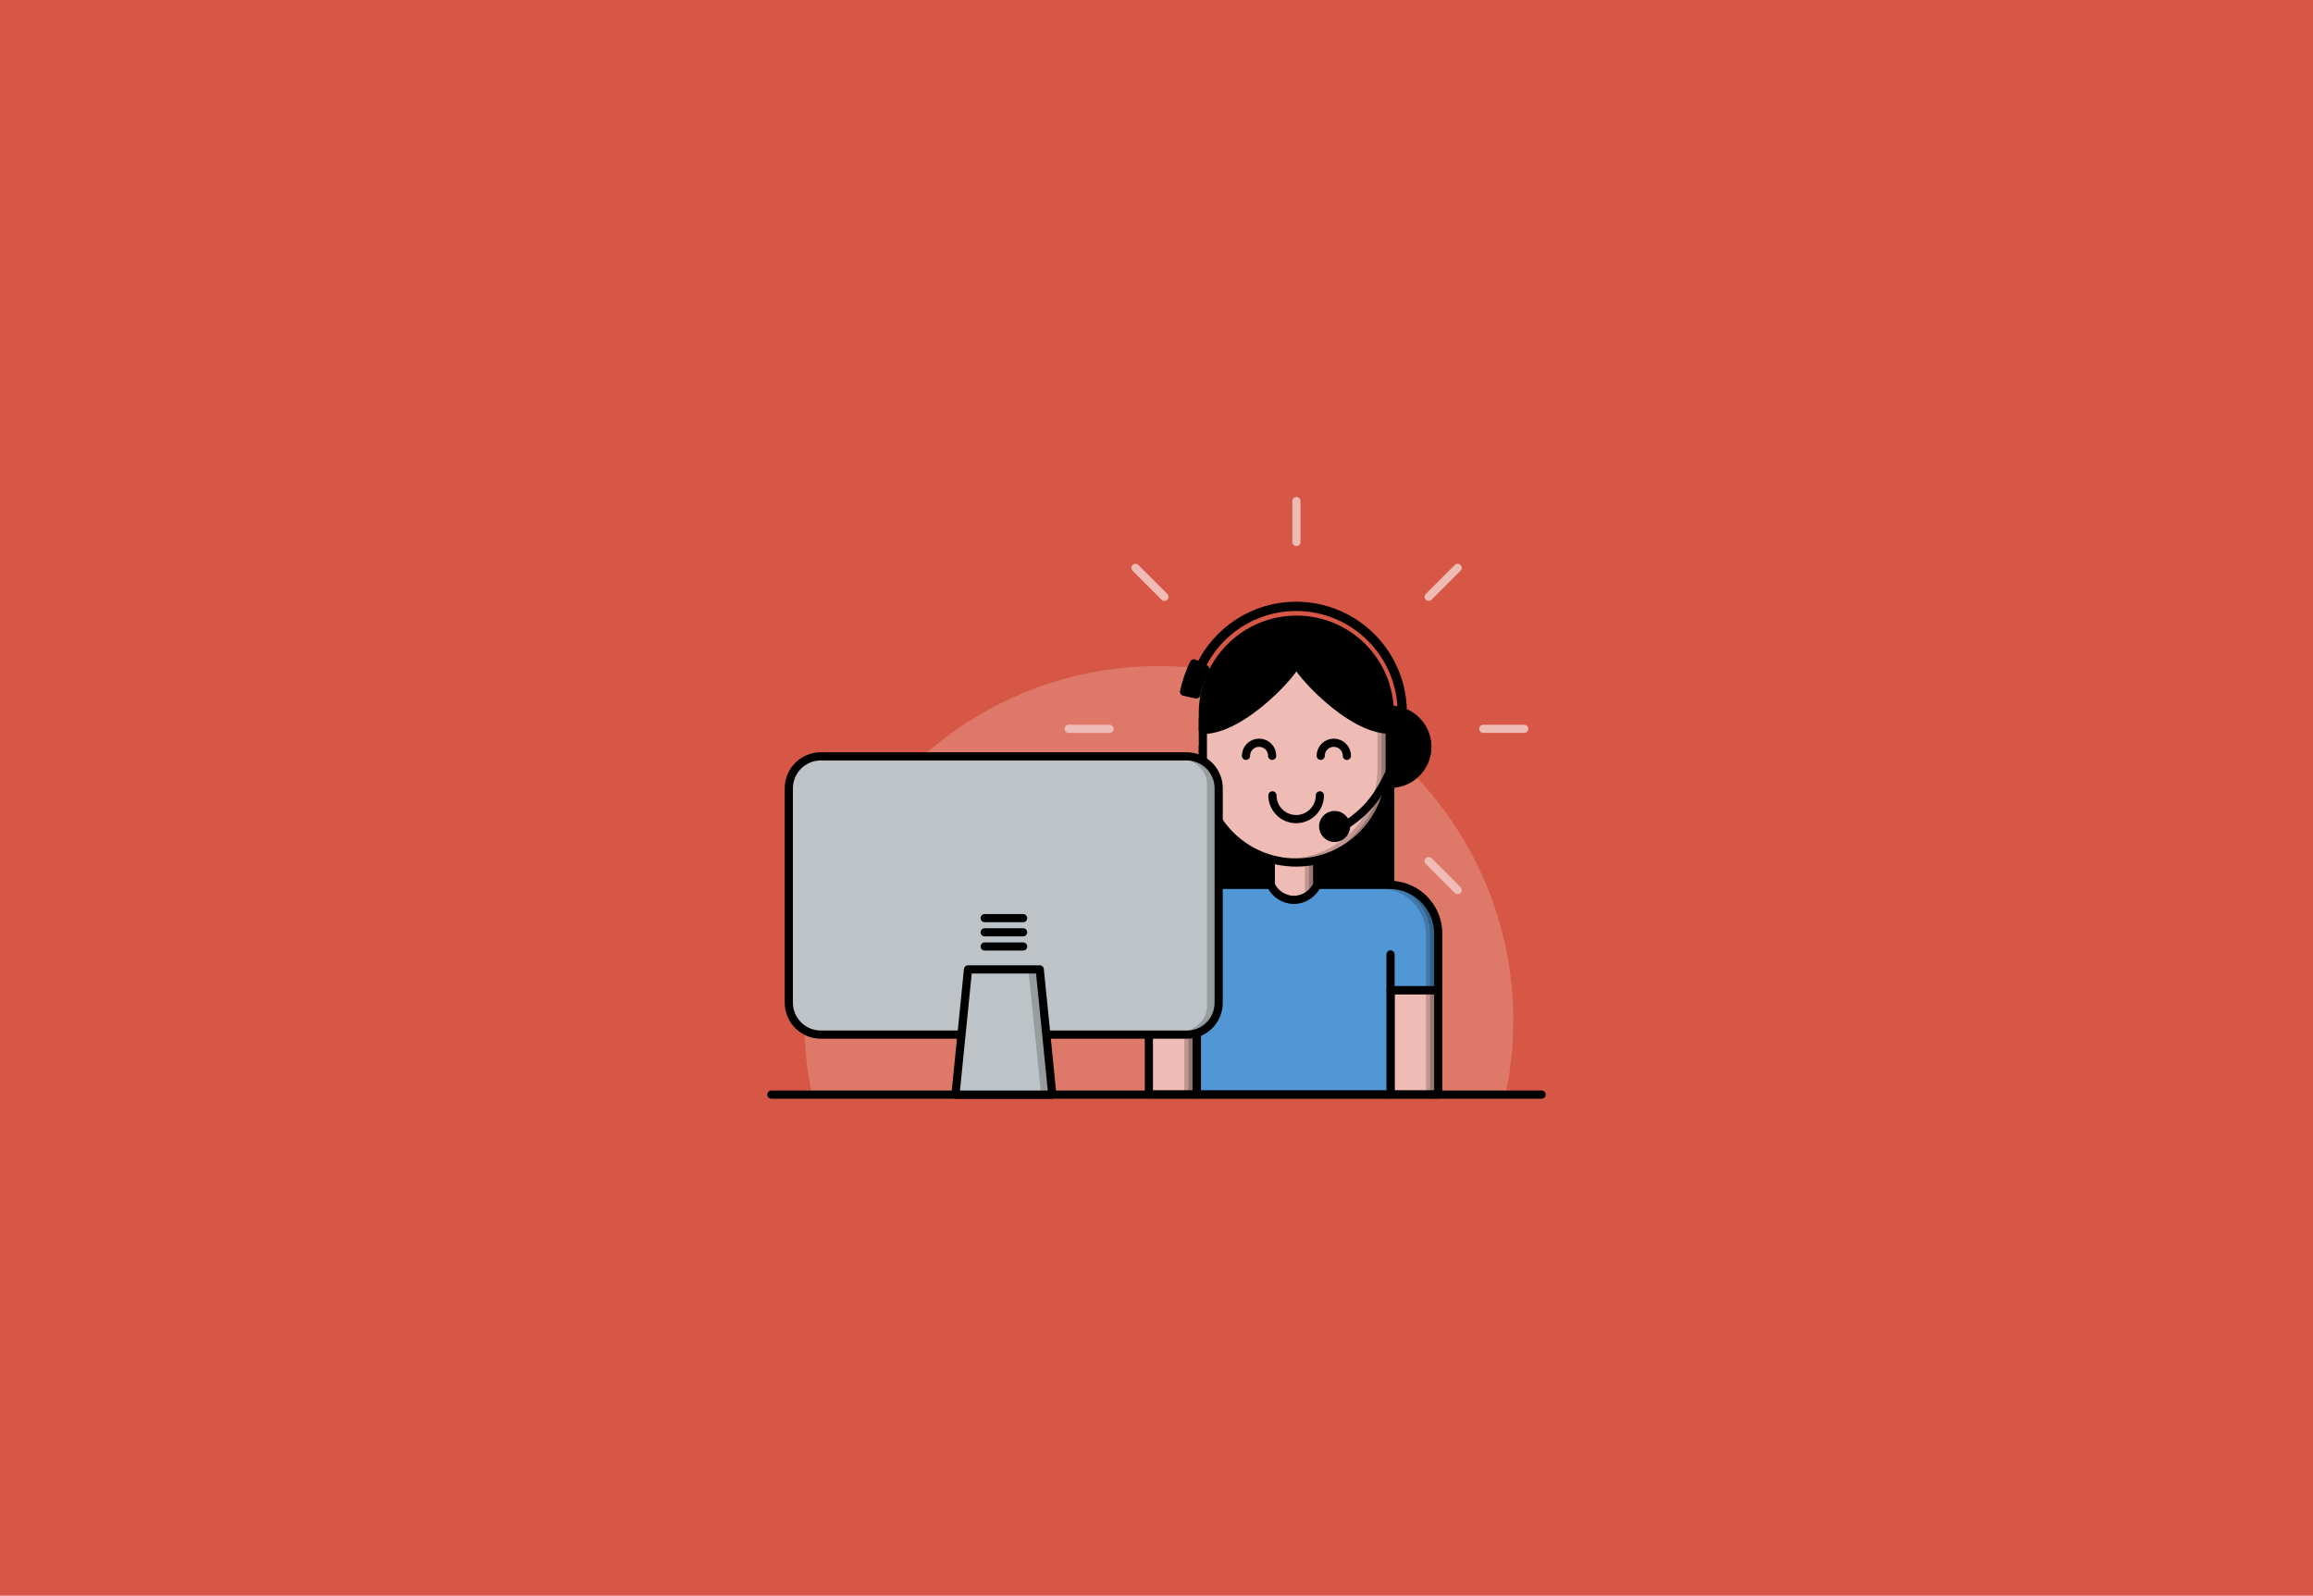 <svg xmlns="http://www.w3.org/2000/svg" xml:space="preserve" id="Layer_1" x="0" y="0" version="1.1" viewBox="0 0 848 585"><style>.st2,.st3,.st4{stroke-width:3;stroke-linecap:round;stroke-linejoin:round;stroke-miterlimit:10}.st2{fill:none;stroke:#efbcb5}.st3,.st4{stroke:#000}.st4{fill:none}.st5{fill:#efbcb5}.st10,.st5,.st6{stroke:#000;stroke-width:3;stroke-linecap:round;stroke-linejoin:round;stroke-miterlimit:10}.st6{opacity:.2}.st10{fill:#bdc3c7}.st11{opacity:.2}</style><path d="M0 0h848v585H0z" style="fill:#d65745"/><path d="M554.8 374.2c0 9.3-1 18.3-2.8 27H297.7c-1.9-8.7-2.8-17.8-2.8-27 0-71.8 58.2-130 130-130s129.9 58.3 129.9 130" style="fill:#de796a"/><path d="M475.3 183.7v15M416.3 208.2l10.6 10.6M391.8 267.2h15M534.4 326.3l-10.6-10.6M558.8 267.2h-15M534.4 208.2l-10.6 10.6" class="st2"/><path d="M441 273.8h68.7v57.9H441z" class="st3"/><path d="M282.8 401.3h282.4" class="st4"/><path d="M421.2 363h17.5v38.2h-17.5z" class="st5"/><path d="M435.7 363h3v38.2h-3z" class="st6"/><path d="M509.8 363h17.5v38.2h-17.5z" class="st5"/><path d="M527.3 342.4V363h-17.5v38.2h-71V363h-17.5v-20.6c0-5 2-9.5 5.3-12.7s7.8-5.3 12.7-5.3h70.1c9.9 0 17.9 8 17.9 18" style="fill:#5197d5;stroke:#000;stroke-width:3;stroke-linecap:round;stroke-linejoin:round;stroke-miterlimit:10"/><path d="M527.3 342.4v58.9h-3v-58.9c0-9.9-8.1-18-18-18h3c10 0 18 8 18 18" class="st6"/><path d="M509.8 363v-13.1M438.7 363v-13.1" class="st4"/><path d="M482.9 313.9v10.5c-1.5 3.2-4.8 5.5-8.5 5.5s-7-2.2-8.5-5.5v-10.5z" class="st5"/><path d="M482.9 313.9v10.5l-3 3v-13.5z" class="st6"/><path d="M509.5 262.6v19.3c0 18.9-15.4 34.3-34.3 34.3S441 300.8 441 281.9v-18.1c6.3 0 34.2-27.6 34.3-30.3 1.2 5 28.1 28.5 34.2 29.1" class="st5"/><path d="M509.5 261.5v20.4c0 18.9-15.4 34.3-34.3 34.3h-1.5c18.2-.8 32.8-15.8 32.8-34.3v-20.4c0-9.5-3.8-18-10-24.2-5.9-5.9-13.9-9.6-22.7-10h1.5c9.5 0 18 3.8 24.2 10s10 14.8 10 24.2" class="st6"/><path d="M483.9 291.6c0 4.8-3.9 8.7-8.7 8.7s-8.7-3.9-8.7-8.7M456.8 277.1c0-2.6 2.1-4.8 4.8-4.8s4.8 2.1 4.8 4.8M484.2 277.1c0-2.6 2.1-4.8 4.8-4.8 2.6 0 4.8 2.1 4.8 4.8" class="st4"/><path d="M441.9 245.3c-1.5 2.9-2.6 6.1-3.3 9.3l-4.5-1c.8-3.6 2-7.1 3.6-10.4zM523.3 273.8c0 6.6-4.7 12.1-10.9 13.3q-1.35.3-2.7.3v-27.2h.7c.7 0 1.3.1 2 .3 6.2 1.2 10.9 6.7 10.9 13.3" class="st3"/><path d="M493.5 302.4c8.7-5.7 12.4-11.7 16.2-19.7" class="st4"/><path d="M493.5 303c0 2.3-1.9 4.2-4.2 4.2s-4.2-1.9-4.2-4.2v-.4c.2-2.1 2-3.8 4.2-3.8s4 1.7 4.2 3.8z" class="st3"/><path d="M440.1 244.5c6.2-13.1 19.6-22.2 35.1-22.2 10.7 0 20.5 4.4 27.5 11.4s11.4 16.8 11.4 27.5v6.9" style="fill:none;stroke:#000;stroke-width:3.402;stroke-linecap:round;stroke-linejoin:round;stroke-miterlimit:10"/><path d="M475.3 242.9c.5 2-19.2 24.7-34.3 24.7v-6.1c0-18.9 15.4-34.3 34.3-34.3 9.5 0 18 3.8 24.2 10s10 14.8 10 24.2v6.1c-15 .1-34.8-22.7-34.2-24.6" class="st3"/><path d="M435.2 379.3H300.9c-6.4 0-11.7-5.2-11.7-11.7V289c0-6.4 5.2-11.7 11.7-11.7h134.2c6.4 0 11.7 5.2 11.7 11.7v78.6c0 6.5-5.2 11.7-11.6 11.7" class="st10"/><path d="M446.8 287.2v82.1c0 5.5-6 9.9-13.5 9.9H429c7.4 0 13.5-4.4 13.5-9.9v-82.1c0-5.5-6-9.9-13.5-9.9h4.3c7.5 0 13.5 4.5 13.5 9.9" class="st11"/><path d="M385.8 401.3h-35.5l4.6-45.9h26.3z" class="st10"/><path d="M385.8 401.3h-4.1l-4.7-45.9h4.2z" class="st11"/><path d="M361 347h14.1M361 341.8h14.1M361 336.6h14.1" class="st4"/></svg>